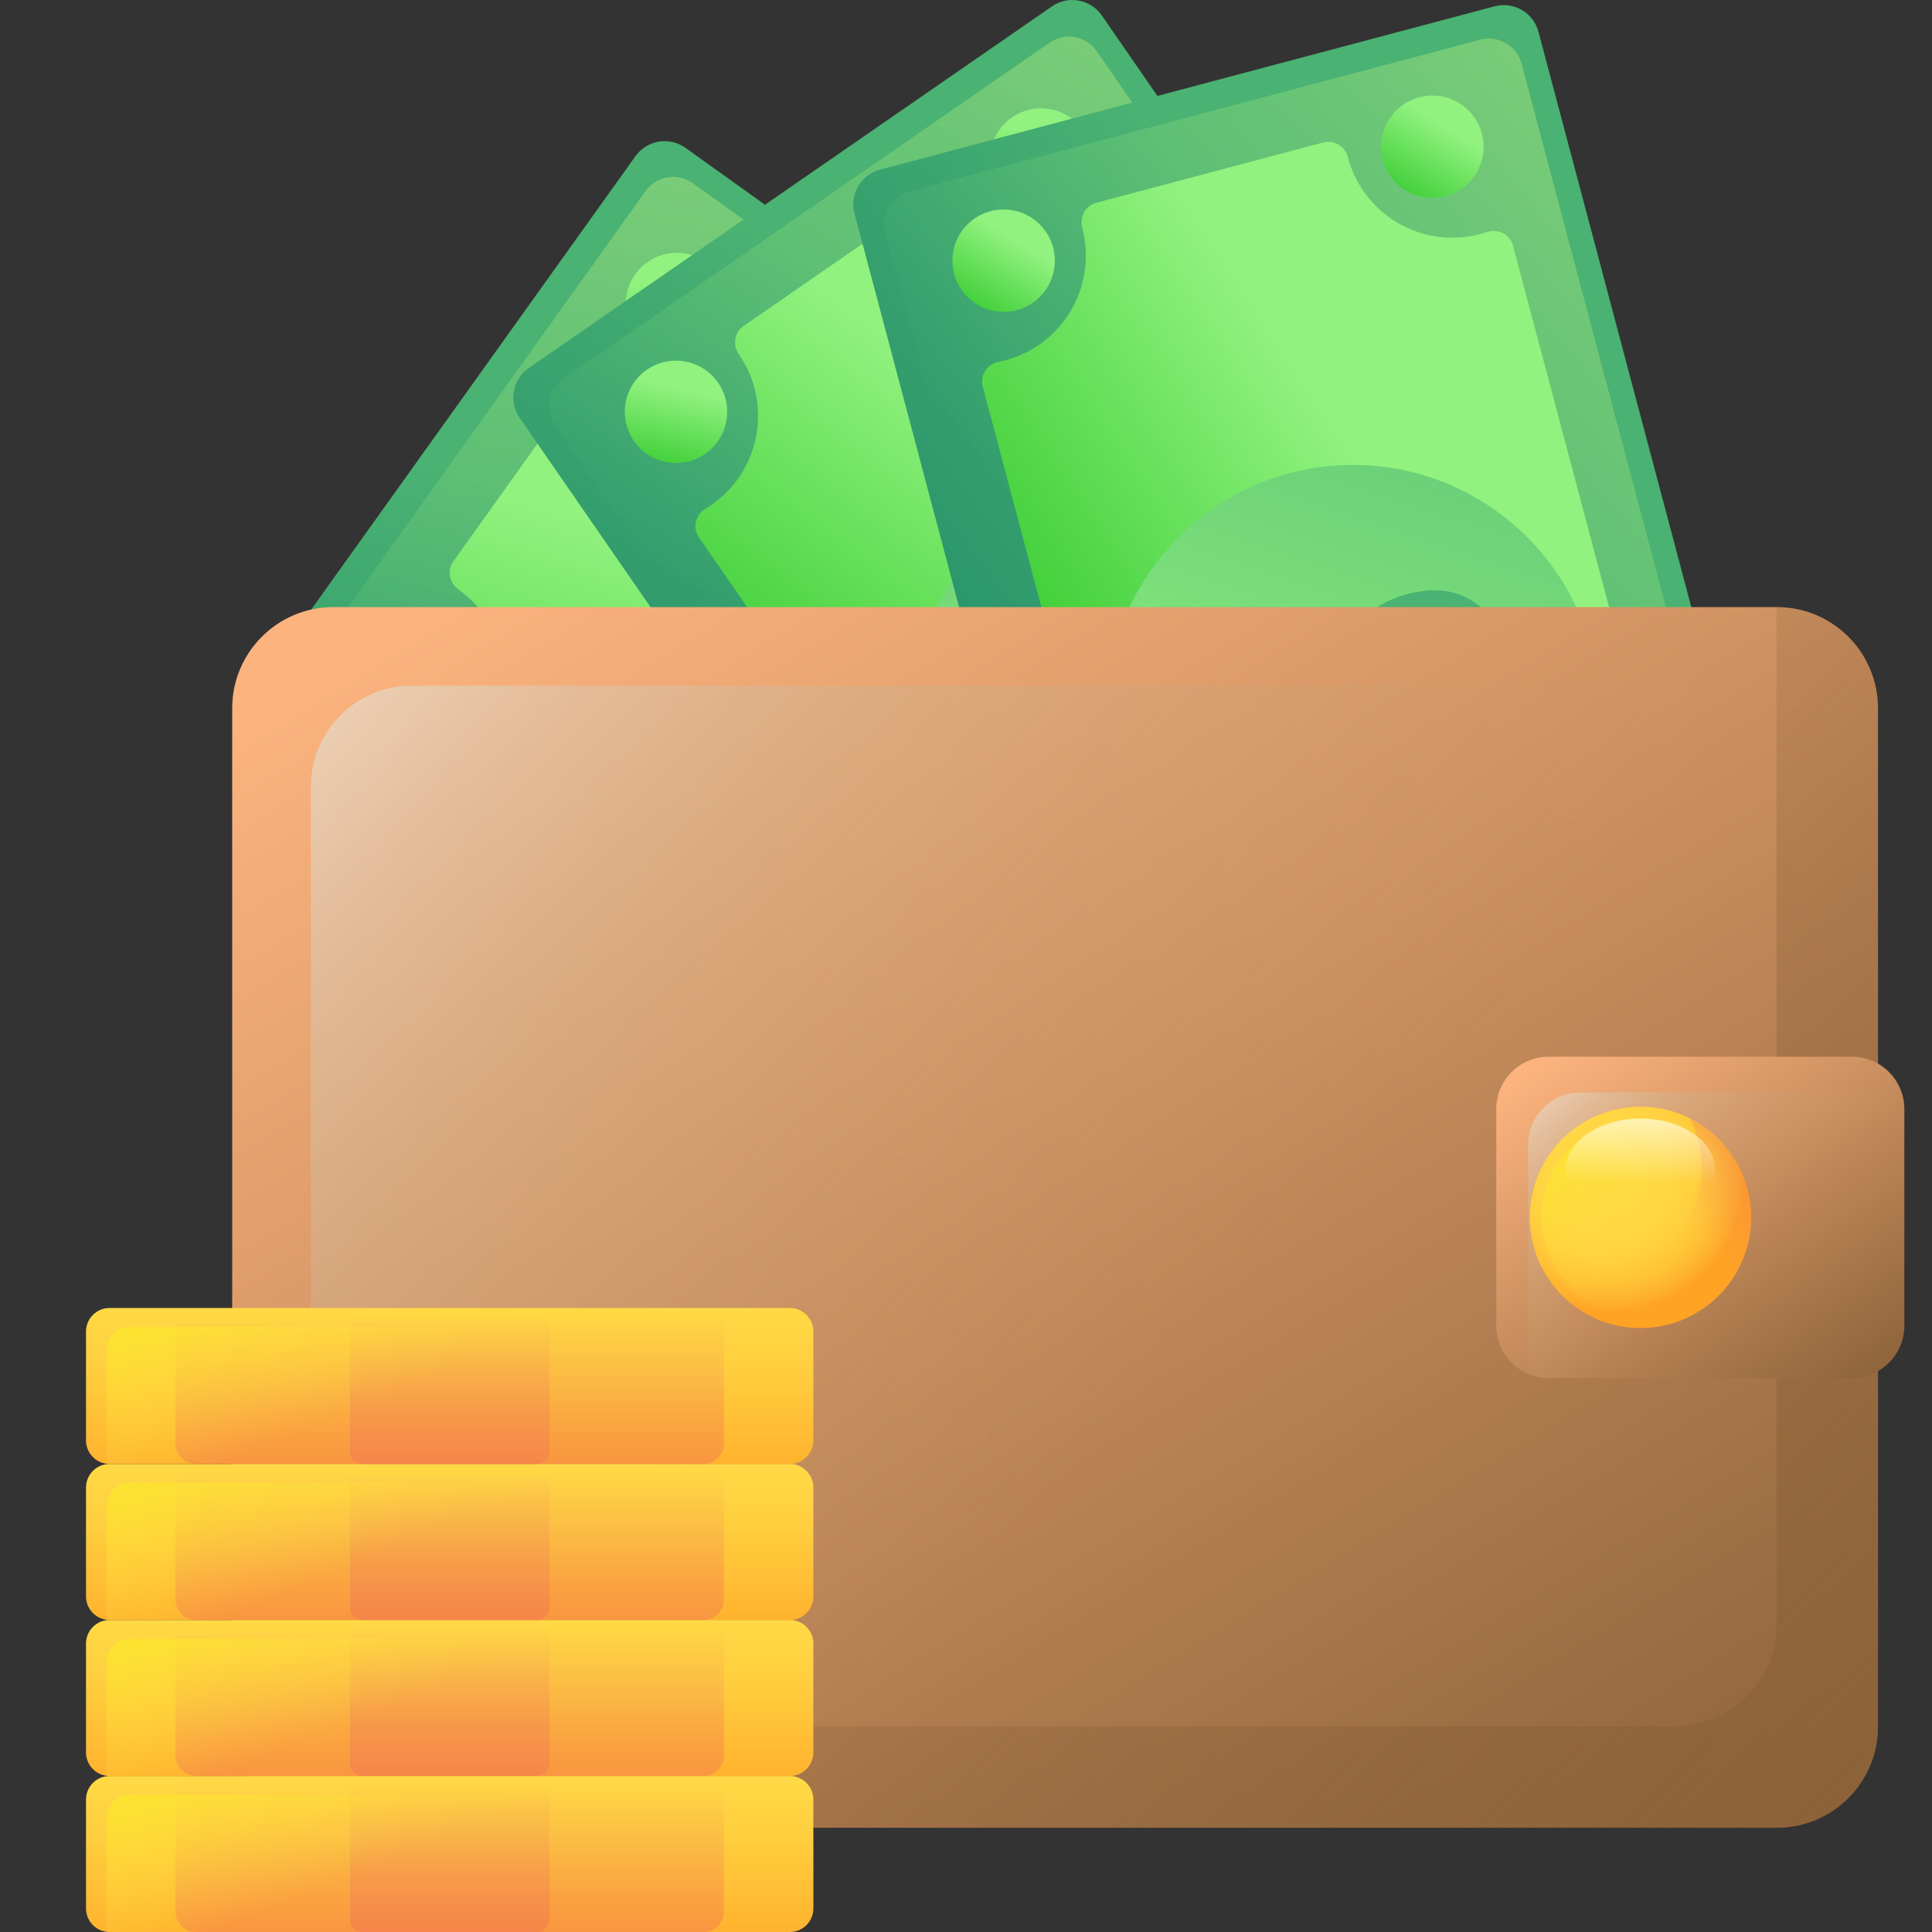 <svg width="60" height="60" viewBox="0 0 60 60" fill="none" xmlns="http://www.w3.org/2000/svg">
<rect x="0" y="0" width="60" height="60" fill="#333333" stroke="none"/>
<g clip-path="url(#clip0_729_1822)">
<path d="M39.283 44.484L8.501 22.467C8.002 22.109 7.886 21.415 8.244 20.916L19.736 4.849C20.093 4.349 20.788 4.234 21.287 4.591L52.068 26.608C52.568 26.966 52.683 27.66 52.326 28.16L40.834 44.226C40.477 44.726 39.782 44.841 39.283 44.484Z" fill="url(#paint0_linear_729_1822)"/>
<path d="M39.057 43.385L9.614 22.326C9.142 21.988 9.034 21.334 9.371 20.862L20.05 5.932C20.387 5.461 21.042 5.353 21.513 5.689L50.956 26.749C51.427 27.086 51.536 27.741 51.199 28.212L40.52 43.142C40.183 43.614 39.528 43.722 39.057 43.385Z" fill="url(#paint1_linear_729_1822)"/>
<path d="M46.329 30.767C44.819 29.687 44.471 27.588 45.551 26.079C45.595 26.017 45.641 25.957 45.689 25.899C45.918 25.62 45.865 25.207 45.571 24.997L24.911 10.219C24.618 10.009 24.209 10.092 24.02 10.399C23.98 10.463 23.939 10.526 23.894 10.588C22.814 12.098 20.715 12.446 19.206 11.366C19.204 11.365 19.202 11.364 19.201 11.362C18.917 11.159 18.525 11.216 18.322 11.499L14.081 17.429C13.878 17.712 13.951 18.102 14.235 18.304C14.237 18.305 14.239 18.307 14.241 18.308C15.75 19.388 16.099 21.487 15.019 22.997C14.974 23.059 14.928 23.119 14.881 23.177C14.652 23.455 14.705 23.868 14.998 24.078L35.658 38.856C35.952 39.066 36.36 38.983 36.55 38.676C36.589 38.612 36.631 38.549 36.675 38.487C37.755 36.977 39.854 36.629 41.364 37.709C41.366 37.71 41.367 37.711 41.369 37.713C41.652 37.916 42.045 37.859 42.248 37.576L46.489 31.646C46.692 31.363 46.619 30.973 46.335 30.771C46.333 30.77 46.331 30.768 46.329 30.767Z" fill="url(#paint2_linear_729_1822)"/>
<path d="M30.285 32.193C34.513 32.193 37.94 28.766 37.94 24.538C37.94 20.309 34.513 16.882 30.285 16.882C26.057 16.882 22.629 20.309 22.629 24.538C22.629 28.766 26.057 32.193 30.285 32.193Z" fill="url(#paint3_linear_729_1822)"/>
<path d="M35.419 22.527C35.43 22.311 35.335 22.057 35.132 21.763C34.913 21.447 34.651 21.151 34.347 20.874C34.337 20.85 34.327 20.827 34.314 20.806L34.199 19.927C34.163 19.815 34.1 19.727 34.011 19.663C33.913 19.593 33.809 19.562 33.7 19.57C33.59 19.577 33.509 19.617 33.457 19.69L33.204 20.044C32.494 19.646 31.787 19.472 31.083 19.521C30.379 19.57 29.775 19.947 29.271 20.652C29.091 20.903 28.956 21.153 28.865 21.4C28.773 21.647 28.738 21.894 28.758 22.141C28.778 22.388 28.807 22.608 28.847 22.802C28.847 22.803 28.848 22.805 28.848 22.806C28.848 22.806 29.284 25.433 29.284 25.435C29.288 25.46 29.291 25.484 29.295 25.509L27.838 27.547C27.495 27.265 27.245 26.945 27.087 26.587C26.929 26.229 26.822 25.923 26.767 25.669C26.711 25.415 26.636 25.253 26.539 25.185C26.394 25.081 26.21 25.065 25.987 25.139C25.763 25.212 25.597 25.325 25.487 25.479C25.311 25.725 25.276 26.067 25.382 26.505L26.896 35.624L39.034 44.306L35.419 22.527Z" fill="url(#paint4_linear_729_1822)"/>
<path d="M25.487 25.479C25.597 25.325 25.764 25.212 25.987 25.139C26.21 25.066 26.394 25.081 26.539 25.185C26.636 25.254 26.712 25.415 26.767 25.669C26.822 25.923 26.929 26.229 27.087 26.587C27.245 26.945 27.495 27.265 27.838 27.547L29.881 24.69C29.701 24.427 29.565 24.222 29.473 24.077C29.38 23.931 29.263 23.731 29.12 23.476C28.977 23.221 28.886 22.996 28.847 22.802C28.807 22.609 28.778 22.388 28.758 22.142C28.738 21.895 28.773 21.648 28.865 21.4C28.956 21.153 29.091 20.904 29.271 20.652C29.775 19.947 30.379 19.57 31.083 19.521C31.787 19.472 32.494 19.646 33.204 20.044L33.457 19.691C33.509 19.617 33.59 19.577 33.7 19.57C33.809 19.562 33.913 19.593 34.011 19.663C34.1 19.727 34.163 19.815 34.199 19.927C34.236 20.039 34.228 20.131 34.175 20.204L33.94 20.533C34.424 20.904 34.821 21.314 35.132 21.763C35.443 22.212 35.502 22.571 35.31 22.839C35.206 22.985 35.048 23.102 34.836 23.19C34.625 23.278 34.437 23.264 34.273 23.147C34.209 23.101 34.08 22.904 33.888 22.558C33.696 22.212 33.446 21.91 33.139 21.654L31.373 24.122C31.609 24.475 31.795 24.782 31.931 25.045C32.066 25.307 32.184 25.621 32.283 25.986C32.382 26.351 32.386 26.724 32.296 27.107C32.206 27.489 32.018 27.879 31.734 28.276C31.215 29.002 30.605 29.437 29.903 29.581C29.202 29.726 28.477 29.605 27.729 29.218L27.437 29.625C27.386 29.696 27.302 29.732 27.185 29.733C27.067 29.734 26.964 29.702 26.875 29.638C26.778 29.569 26.714 29.481 26.685 29.376C26.656 29.271 26.667 29.182 26.719 29.111L26.984 28.74C26.283 28.227 25.8 27.637 25.534 26.97C25.268 26.304 25.253 25.807 25.487 25.479ZM30.564 21.394C30.337 21.71 30.263 22.021 30.342 22.328C30.419 22.635 30.603 23.002 30.893 23.43L32.477 21.216C31.619 20.75 30.982 20.809 30.564 21.394ZM28.501 27.984C29.308 28.366 29.952 28.22 30.433 27.547C30.688 27.191 30.795 26.844 30.753 26.508C30.711 26.172 30.572 25.809 30.335 25.419L28.501 27.984Z" fill="url(#paint5_linear_729_1822)"/>
<path d="M21.022 11.031C21.9 11.031 22.612 10.32 22.612 9.442C22.612 8.564 21.9 7.852 21.022 7.852C20.144 7.852 19.433 8.564 19.433 9.442C19.433 10.32 20.144 11.031 21.022 11.031Z" fill="url(#paint6_linear_729_1822)"/>
<path d="M47.563 30.016C48.441 30.016 49.153 29.304 49.153 28.426C49.153 27.548 48.441 26.837 47.563 26.837C46.686 26.837 45.974 27.548 45.974 28.426C45.974 29.304 46.686 30.016 47.563 30.016Z" fill="url(#paint7_linear_729_1822)"/>
<path d="M13.006 22.238C13.884 22.238 14.596 21.527 14.596 20.649C14.596 19.771 13.884 19.059 13.006 19.059C12.128 19.059 11.416 19.771 11.416 20.649C11.416 21.527 12.128 22.238 13.006 22.238Z" fill="url(#paint8_linear_729_1822)"/>
<path d="M39.547 41.223C40.425 41.223 41.137 40.511 41.137 39.633C41.137 38.755 40.425 38.044 39.547 38.044C38.669 38.044 37.958 38.755 37.958 39.633C37.958 40.511 38.669 41.223 39.547 41.223Z" fill="url(#paint9_linear_729_1822)"/>
<path d="M37.657 44.108L16.139 12.976C15.79 12.471 15.916 11.778 16.422 11.429L32.671 0.197C33.176 -0.152 33.869 -0.025 34.218 0.48L55.736 31.612C56.086 32.117 55.959 32.81 55.454 33.159L39.204 44.391C38.699 44.74 38.007 44.613 37.657 44.108Z" fill="url(#paint10_linear_729_1822)"/>
<path d="M37.816 42.998L17.233 13.219C16.904 12.743 17.023 12.09 17.5 11.761L32.6 1.323C33.077 0.994 33.73 1.113 34.059 1.59L54.642 31.368C54.971 31.845 54.852 32.498 54.375 32.827L39.275 43.264C38.799 43.594 38.145 43.474 37.816 42.998Z" fill="url(#paint11_linear_729_1822)"/>
<path d="M48.929 33.584C47.873 32.057 48.256 29.964 49.783 28.909C49.845 28.865 49.909 28.824 49.974 28.786C50.283 28.602 50.373 28.194 50.168 27.898L35.725 7.002C35.52 6.705 35.107 6.645 34.825 6.87C34.767 6.917 34.706 6.962 34.643 7.005C33.116 8.06 31.023 7.678 29.968 6.151C29.966 6.149 29.965 6.148 29.964 6.146C29.766 5.859 29.378 5.779 29.091 5.977L23.094 10.123C22.807 10.321 22.744 10.712 22.943 10.999C22.944 11.001 22.945 11.002 22.947 11.004C24.002 12.531 23.62 14.624 22.093 15.68C22.03 15.723 21.967 15.764 21.902 15.802C21.592 15.987 21.503 16.394 21.708 16.69L36.151 37.586C36.356 37.883 36.768 37.943 37.05 37.718C37.109 37.672 37.17 37.626 37.233 37.583C38.759 36.528 40.852 36.91 41.908 38.437C41.909 38.438 41.91 38.44 41.912 38.442C42.109 38.729 42.498 38.809 42.785 38.611L48.782 34.465C49.069 34.267 49.132 33.876 48.933 33.589C48.931 33.587 48.93 33.586 48.929 33.584Z" fill="url(#paint12_linear_729_1822)"/>
<path d="M35.938 29.95C40.166 29.95 43.593 26.522 43.593 22.294C43.593 18.066 40.166 14.638 35.938 14.638C31.71 14.638 28.282 18.066 28.282 22.294C28.282 26.522 31.71 29.95 35.938 29.95Z" fill="url(#paint13_linear_729_1822)"/>
<path d="M41.449 22.139C41.533 21.939 41.529 21.668 41.438 21.323C41.339 20.952 41.192 20.585 41 20.221C40.999 20.195 40.996 20.17 40.992 20.145L41.181 19.279C41.185 19.162 41.155 19.058 41.093 18.967C41.025 18.869 40.938 18.805 40.832 18.774C40.726 18.744 40.636 18.755 40.562 18.806L40.205 19.053C39.672 18.439 39.065 18.036 38.386 17.843C37.707 17.651 37.011 17.802 36.298 18.295C36.044 18.471 35.832 18.659 35.663 18.861C35.493 19.063 35.376 19.284 35.311 19.523C35.246 19.762 35.2 19.979 35.172 20.175C35.171 20.176 35.171 20.177 35.171 20.179C35.171 20.179 34.693 22.799 34.693 22.8C34.687 22.825 34.682 22.849 34.677 22.874L32.617 24.298C32.39 23.917 32.263 23.531 32.235 23.141C32.207 22.75 32.21 22.427 32.244 22.169C32.278 21.911 32.261 21.733 32.194 21.636C32.092 21.489 31.924 21.412 31.689 21.406C31.455 21.399 31.259 21.45 31.104 21.557C30.855 21.729 30.707 22.039 30.659 22.487L28.998 31.581L37.483 43.857L41.449 22.139Z" fill="url(#paint14_linear_729_1822)"/>
<path d="M31.104 21.557C31.26 21.45 31.455 21.399 31.69 21.406C31.924 21.412 32.093 21.489 32.194 21.636C32.261 21.733 32.278 21.911 32.244 22.169C32.21 22.427 32.207 22.75 32.235 23.141C32.263 23.531 32.39 23.917 32.617 24.298L35.506 22.301C35.426 21.992 35.367 21.754 35.329 21.586C35.292 21.417 35.249 21.189 35.201 20.901C35.153 20.612 35.143 20.37 35.172 20.175C35.2 19.979 35.247 19.762 35.312 19.523C35.376 19.284 35.493 19.063 35.663 18.861C35.832 18.659 36.044 18.471 36.298 18.295C37.011 17.802 37.707 17.651 38.386 17.843C39.065 18.036 39.672 18.439 40.205 19.053L40.563 18.806C40.636 18.755 40.726 18.744 40.832 18.774C40.938 18.805 41.025 18.869 41.093 18.967C41.155 19.058 41.185 19.162 41.181 19.279C41.178 19.397 41.139 19.482 41.065 19.533L40.733 19.763C41.062 20.275 41.297 20.795 41.438 21.323C41.578 21.851 41.513 22.209 41.242 22.396C41.094 22.498 40.906 22.555 40.677 22.566C40.448 22.578 40.276 22.5 40.162 22.335C40.117 22.269 40.062 22.041 39.999 21.651C39.935 21.26 39.802 20.892 39.599 20.546L37.103 22.272C37.206 22.683 37.276 23.036 37.315 23.329C37.354 23.621 37.359 23.956 37.329 24.333C37.299 24.71 37.176 25.063 36.962 25.393C36.747 25.722 36.439 26.025 36.038 26.303C35.304 26.81 34.582 27.013 33.873 26.912C33.164 26.811 32.523 26.451 31.949 25.834L31.538 26.118C31.465 26.168 31.374 26.174 31.263 26.135C31.153 26.096 31.067 26.031 31.004 25.941C30.936 25.843 30.906 25.739 30.914 25.63C30.922 25.521 30.963 25.442 31.035 25.392L31.41 25.133C30.925 24.412 30.669 23.694 30.645 22.977C30.619 22.259 30.773 21.786 31.104 21.557ZM37.264 19.43C36.944 19.651 36.769 19.919 36.739 20.234C36.708 20.549 36.757 20.957 36.885 21.457L39.124 19.909C38.475 19.181 37.855 19.021 37.264 19.43ZM33.093 24.934C33.723 25.566 34.379 25.647 35.059 25.177C35.42 24.927 35.637 24.637 35.712 24.307C35.786 23.977 35.778 23.588 35.687 23.141L33.093 24.934Z" fill="url(#paint15_linear_729_1822)"/>
<path d="M33.232 6.263C32.51 6.762 31.52 6.581 31.02 5.859C30.521 5.137 30.702 4.147 31.424 3.647C32.146 3.148 33.136 3.329 33.636 4.051C34.135 4.773 33.954 5.763 33.232 6.263Z" fill="url(#paint16_linear_729_1822)"/>
<path d="M50.882 33.388C51.76 33.388 52.472 32.677 52.472 31.799C52.472 30.921 51.76 30.209 50.882 30.209C50.004 30.209 49.292 30.921 49.292 31.799C49.292 32.677 50.004 33.388 50.882 33.388Z" fill="url(#paint17_linear_729_1822)"/>
<path d="M20.993 14.379C21.871 14.379 22.583 13.667 22.583 12.789C22.583 11.911 21.871 11.2 20.993 11.2C20.115 11.2 19.404 11.911 19.404 12.789C19.404 13.667 20.115 14.379 20.993 14.379Z" fill="url(#paint18_linear_729_1822)"/>
<path d="M39.547 41.223C40.425 41.223 41.137 40.511 41.137 39.633C41.137 38.755 40.425 38.044 39.547 38.044C38.669 38.044 37.958 38.755 37.958 39.633C37.958 40.511 38.669 41.223 39.547 41.223Z" fill="url(#paint19_linear_729_1822)"/>
<path d="M36.255 43.205L26.537 6.629C26.379 6.035 26.733 5.426 27.326 5.269L46.417 0.196C47.011 0.039 47.62 0.392 47.778 0.985L57.495 37.562C57.653 38.155 57.3 38.764 56.706 38.922L37.615 43.994C37.021 44.152 36.413 43.798 36.255 43.205Z" fill="url(#paint20_linear_729_1822)"/>
<path d="M36.78 42.214L27.485 7.228C27.336 6.668 27.669 6.094 28.229 5.945L45.97 1.232C46.529 1.083 47.104 1.416 47.253 1.976L56.548 36.962C56.697 37.522 56.363 38.096 55.804 38.245L38.063 42.958C37.503 43.107 36.929 42.774 36.78 42.214Z" fill="url(#paint21_linear_729_1822)"/>
<path d="M50.422 37.114C49.946 35.32 51.013 33.48 52.807 33.003C52.881 32.984 52.955 32.967 53.028 32.952C53.382 32.883 53.604 32.531 53.512 32.182L46.989 7.633C46.897 7.284 46.529 7.088 46.187 7.204C46.116 7.228 46.044 7.25 45.97 7.27C44.176 7.746 42.336 6.678 41.859 4.885C41.859 4.882 41.858 4.88 41.858 4.878C41.769 4.541 41.43 4.335 41.093 4.425L34.047 6.297C33.71 6.386 33.519 6.733 33.609 7.07C33.609 7.072 33.61 7.074 33.61 7.076C34.087 8.87 33.019 10.71 31.225 11.187C31.152 11.207 31.078 11.224 31.004 11.238C30.65 11.307 30.428 11.66 30.521 12.008L37.043 36.558C37.136 36.906 37.504 37.102 37.845 36.986C37.916 36.962 37.989 36.94 38.062 36.921C39.856 36.444 41.697 37.512 42.173 39.306C42.174 39.308 42.174 39.31 42.175 39.312C42.264 39.649 42.602 39.855 42.939 39.766L49.985 37.894C50.322 37.804 50.514 37.457 50.424 37.12C50.423 37.118 50.423 37.116 50.422 37.114Z" fill="url(#paint22_linear_729_1822)"/>
<path d="M42.016 29.751C46.244 29.751 49.672 26.323 49.672 22.095C49.672 17.867 46.244 14.44 42.016 14.44C37.788 14.44 34.361 17.867 34.361 22.095C34.361 26.323 37.788 29.751 42.016 29.751Z" fill="url(#paint23_linear_729_1822)"/>
<path d="M47.255 23.814C47.401 23.654 47.49 23.398 47.52 23.042C47.553 22.66 47.539 22.264 47.481 21.857C47.489 21.833 47.495 21.808 47.499 21.783L47.971 21.032C48.013 20.923 48.021 20.815 47.993 20.709C47.962 20.593 47.902 20.503 47.813 20.439C47.723 20.375 47.635 20.354 47.549 20.378L47.129 20.489C46.834 19.731 46.4 19.146 45.826 18.736C45.252 18.325 44.546 18.231 43.708 18.454C43.41 18.533 43.147 18.639 42.919 18.772C42.691 18.905 42.507 19.073 42.365 19.276C42.223 19.479 42.105 19.667 42.012 19.842C42.012 19.843 42.011 19.845 42.011 19.846C42.011 19.846 40.674 22.149 40.673 22.151C40.66 22.172 40.647 22.193 40.634 22.215L38.213 22.858C38.129 22.422 38.139 22.017 38.245 21.64C38.351 21.263 38.464 20.959 38.583 20.728C38.702 20.497 38.746 20.324 38.716 20.21C38.67 20.037 38.538 19.908 38.319 19.822C38.101 19.736 37.9 19.718 37.717 19.767C37.425 19.845 37.18 20.086 36.983 20.491L32.344 28.487L36.176 42.91L47.255 23.814Z" fill="url(#paint24_linear_729_1822)"/>
<path d="M37.717 19.767C37.9 19.718 38.101 19.736 38.319 19.822C38.538 19.908 38.67 20.037 38.716 20.21C38.746 20.324 38.702 20.497 38.583 20.728C38.464 20.959 38.352 21.263 38.246 21.64C38.139 22.017 38.129 22.422 38.214 22.858L41.608 21.956C41.637 21.638 41.662 21.394 41.684 21.223C41.705 21.052 41.742 20.823 41.795 20.535C41.847 20.247 41.92 20.016 42.013 19.842C42.105 19.667 42.223 19.479 42.365 19.276C42.507 19.073 42.691 18.905 42.919 18.772C43.147 18.639 43.41 18.533 43.708 18.454C44.546 18.231 45.252 18.325 45.827 18.736C46.4 19.146 46.835 19.731 47.129 20.489L47.549 20.378C47.636 20.354 47.724 20.375 47.813 20.439C47.902 20.503 47.962 20.593 47.993 20.709C48.022 20.815 48.014 20.923 47.971 21.032C47.928 21.142 47.862 21.208 47.776 21.232L47.385 21.335C47.522 21.929 47.567 22.498 47.521 23.042C47.474 23.587 47.292 23.901 46.974 23.986C46.8 24.032 46.603 24.021 46.384 23.954C46.165 23.888 46.03 23.757 45.978 23.562C45.958 23.486 45.983 23.252 46.056 22.863C46.128 22.474 46.127 22.082 46.053 21.689L43.12 22.468C43.078 22.89 43.025 23.246 42.963 23.535C42.9 23.823 42.791 24.14 42.635 24.485C42.48 24.829 42.245 25.12 41.932 25.358C41.618 25.595 41.226 25.776 40.754 25.902C39.892 26.131 39.144 26.078 38.511 25.742C37.878 25.407 37.396 24.852 37.066 24.077L36.582 24.206C36.497 24.228 36.409 24.202 36.318 24.128C36.228 24.054 36.168 23.964 36.14 23.858C36.109 23.742 36.116 23.635 36.16 23.535C36.205 23.436 36.27 23.374 36.355 23.352L36.795 23.235C36.582 22.393 36.585 21.63 36.804 20.947C37.024 20.263 37.328 19.87 37.717 19.767ZM44.233 19.848C43.858 19.948 43.602 20.141 43.467 20.428C43.332 20.714 43.239 21.114 43.191 21.628L45.822 20.929C45.457 20.024 44.928 19.664 44.233 19.848ZM38.446 23.617C38.826 24.425 39.415 24.723 40.215 24.511C40.638 24.398 40.941 24.199 41.122 23.913C41.304 23.627 41.428 23.259 41.494 22.807L38.446 23.617Z" fill="url(#paint25_linear_729_1822)"/>
<path d="M44.893 6.093C44.045 6.319 43.174 5.814 42.949 4.965C42.723 4.117 43.228 3.246 44.077 3.021C44.925 2.795 45.796 3.3 46.021 4.149C46.247 4.997 45.742 5.868 44.893 6.093Z" fill="url(#paint26_linear_729_1822)"/>
<path d="M53.272 37.631C52.424 37.857 51.553 37.352 51.328 36.503C51.102 35.655 51.608 34.784 52.456 34.559C53.304 34.333 54.175 34.839 54.401 35.687C54.626 36.535 54.121 37.406 53.272 37.631Z" fill="url(#paint27_linear_729_1822)"/>
<path d="M31.168 9.685C32.046 9.685 32.758 8.973 32.758 8.095C32.758 7.217 32.046 6.506 31.168 6.506C30.29 6.506 29.579 7.217 29.579 8.095C29.579 8.973 30.29 9.685 31.168 9.685Z" fill="url(#paint28_linear_729_1822)"/>
<path d="M39.547 41.223C40.425 41.223 41.137 40.511 41.137 39.633C41.137 38.755 40.425 38.044 39.547 38.044C38.669 38.044 37.958 38.755 37.958 39.633C37.958 40.511 38.669 41.223 39.547 41.223Z" fill="url(#paint29_linear_729_1822)"/>
<path d="M55.179 56.761H10.354C8.618 56.761 7.211 55.354 7.211 53.618V21.996C7.211 20.261 8.618 18.854 10.354 18.854H55.179C56.915 18.854 58.322 20.261 58.322 21.996V53.618C58.322 55.354 56.915 56.761 55.179 56.761Z" fill="url(#paint30_linear_729_1822)"/>
<path d="M12.795 21.294C11.059 21.294 9.652 22.701 9.652 24.437V56.059C9.652 56.277 9.674 56.49 9.717 56.696C9.923 56.738 10.136 56.761 10.354 56.761H55.179C56.915 56.761 58.322 55.353 58.322 53.618V21.996C58.322 21.778 58.3 21.565 58.257 21.359C58.051 21.317 57.838 21.294 57.62 21.294H12.795Z" fill="url(#paint31_linear_729_1822)"/>
<path d="M55.179 18.854H55.17V50.467C55.17 52.202 53.763 53.609 52.028 53.609H7.211V53.618C7.211 55.354 8.618 56.761 10.354 56.761H55.179C56.915 56.761 58.322 55.354 58.322 53.618V21.996C58.322 20.261 56.915 18.854 55.179 18.854Z" fill="url(#paint32_linear_729_1822)"/>
<path d="M57.513 42.797H48.096C47.197 42.797 46.468 42.068 46.468 41.169V34.445C46.468 33.546 47.197 32.817 48.096 32.817H57.514C58.413 32.817 59.141 33.546 59.141 34.445V41.169C59.141 42.068 58.413 42.797 57.513 42.797Z" fill="url(#paint33_linear_729_1822)"/>
<path d="M49.084 33.929C48.185 33.929 47.456 34.657 47.456 35.556V42.281C47.456 42.421 47.476 42.557 47.509 42.687C47.691 42.757 47.889 42.797 48.096 42.797H57.513C58.412 42.797 59.141 42.068 59.141 41.169V34.445C59.141 34.304 59.121 34.169 59.088 34.039C58.906 33.969 58.709 33.928 58.502 33.928H49.084V33.929Z" fill="url(#paint34_linear_729_1822)"/>
<path d="M50.946 41.244C52.845 41.244 54.384 39.705 54.384 37.807C54.384 35.909 52.845 34.37 50.946 34.37C49.048 34.37 47.509 35.909 47.509 37.807C47.509 39.705 49.048 41.244 50.946 41.244Z" fill="url(#paint35_radial_729_1822)"/>
<path d="M50.946 40.875C52.641 40.875 54.014 39.502 54.014 37.807C54.014 36.113 52.641 34.739 50.946 34.739C49.252 34.739 47.878 36.113 47.878 37.807C47.878 39.502 49.252 40.875 50.946 40.875Z" fill="url(#paint36_linear_729_1822)"/>
<path d="M52.484 34.732C52.716 35.195 52.846 35.717 52.846 36.27C52.846 38.168 51.307 39.707 49.409 39.707C48.856 39.707 48.334 39.576 47.872 39.345C48.436 40.471 49.601 41.244 50.946 41.244C52.845 41.244 54.383 39.705 54.383 37.807C54.383 36.462 53.61 35.297 52.484 34.732Z" fill="url(#paint37_linear_729_1822)"/>
<path d="M53.27 36.336C53.27 37.218 52.23 37.933 50.946 37.933C49.663 37.933 48.622 37.218 48.622 36.336C48.622 35.454 49.663 34.739 50.946 34.739C52.23 34.739 53.27 35.454 53.27 36.336Z" fill="url(#paint38_linear_729_1822)"/>
<path d="M24.529 60H3.402C2.999 60 2.671 59.673 2.671 59.269V55.886C2.671 55.483 2.999 55.155 3.402 55.155H24.529C24.932 55.155 25.26 55.483 25.26 55.886V59.269C25.26 59.673 24.932 60 24.529 60Z" fill="url(#paint39_linear_729_1822)"/>
<path d="M21.847 60H6.084C5.733 60 5.449 59.716 5.449 59.365V55.79C5.449 55.439 5.733 55.155 6.084 55.155H21.847C22.198 55.155 22.482 55.439 22.482 55.79V59.365C22.482 59.716 22.198 60 21.847 60Z" fill="url(#paint40_linear_729_1822)"/>
<path d="M16.679 60H11.252C11.04 60 10.869 59.829 10.869 59.617V55.538C10.869 55.327 11.04 55.155 11.252 55.155H16.679C16.891 55.155 17.062 55.327 17.062 55.538V59.617C17.062 59.829 16.891 60 16.679 60Z" fill="url(#paint41_linear_729_1822)"/>
<path d="M4.04 55.745C3.636 55.745 3.309 56.072 3.309 56.476V59.858C3.309 59.905 3.314 59.951 3.322 59.995C3.348 59.998 3.375 60 3.402 60H24.529C24.932 60 25.26 59.673 25.26 59.269V55.886C25.26 55.84 25.255 55.794 25.247 55.749C25.22 55.746 25.193 55.745 25.166 55.745H4.04Z" fill="url(#paint42_linear_729_1822)"/>
<path d="M24.529 55.155H3.402C2.999 55.155 2.671 54.828 2.671 54.424V51.041C2.671 50.638 2.999 50.31 3.402 50.31H24.529C24.932 50.31 25.26 50.638 25.26 51.041V54.424C25.26 54.828 24.932 55.155 24.529 55.155Z" fill="url(#paint43_linear_729_1822)"/>
<path d="M21.847 55.155H6.084C5.733 55.155 5.449 54.871 5.449 54.52V50.945C5.449 50.595 5.733 50.31 6.084 50.31H21.847C22.198 50.31 22.482 50.594 22.482 50.945V54.52C22.482 54.871 22.198 55.155 21.847 55.155Z" fill="url(#paint44_linear_729_1822)"/>
<path d="M16.679 55.155H11.252C11.04 55.155 10.869 54.984 10.869 54.772V50.693C10.869 50.482 11.04 50.31 11.252 50.31H16.679C16.891 50.31 17.062 50.482 17.062 50.693V54.772C17.062 54.984 16.891 55.155 16.679 55.155Z" fill="url(#paint45_linear_729_1822)"/>
<path d="M4.04 50.9C3.636 50.9 3.309 51.227 3.309 51.631V55.013C3.309 55.06 3.314 55.106 3.322 55.15C3.348 55.153 3.375 55.155 3.402 55.155H24.529C24.932 55.155 25.26 54.828 25.26 54.424V51.041C25.26 50.994 25.255 50.949 25.247 50.904C25.22 50.901 25.193 50.9 25.166 50.9H4.04Z" fill="url(#paint46_linear_729_1822)"/>
<path d="M24.529 50.31H3.402C2.999 50.31 2.671 49.983 2.671 49.579V46.197C2.671 45.793 2.999 45.465 3.402 45.465H24.529C24.932 45.465 25.26 45.793 25.26 46.197V49.579C25.26 49.983 24.932 50.31 24.529 50.31Z" fill="url(#paint47_linear_729_1822)"/>
<path d="M21.847 50.31H6.084C5.733 50.31 5.449 50.026 5.449 49.675V46.1C5.449 45.75 5.733 45.465 6.084 45.465H21.847C22.198 45.465 22.482 45.75 22.482 46.1V49.675C22.482 50.026 22.198 50.31 21.847 50.31Z" fill="url(#paint48_linear_729_1822)"/>
<path d="M16.679 50.31H11.252C11.04 50.31 10.869 50.139 10.869 49.927V45.848C10.869 45.637 11.04 45.465 11.252 45.465H16.679C16.891 45.465 17.062 45.637 17.062 45.848V49.927C17.062 50.139 16.891 50.31 16.679 50.31Z" fill="url(#paint49_linear_729_1822)"/>
<path d="M4.04 46.055C3.636 46.055 3.309 46.382 3.309 46.786V50.169C3.309 50.215 3.314 50.261 3.322 50.306C3.348 50.309 3.375 50.31 3.402 50.31H24.529C24.932 50.31 25.26 49.983 25.26 49.579V46.197C25.26 46.15 25.255 46.104 25.247 46.059C25.22 46.057 25.193 46.055 25.166 46.055H4.04Z" fill="url(#paint50_linear_729_1822)"/>
<path d="M24.529 45.465H3.402C2.999 45.465 2.671 45.138 2.671 44.734V41.352C2.671 40.948 2.999 40.621 3.402 40.621H24.529C24.932 40.621 25.26 40.948 25.26 41.352V44.734C25.26 45.138 24.932 45.465 24.529 45.465Z" fill="url(#paint51_linear_729_1822)"/>
<path d="M21.847 45.465H6.084C5.733 45.465 5.449 45.181 5.449 44.83V41.255C5.449 40.905 5.733 40.62 6.084 40.62H21.847C22.198 40.62 22.482 40.905 22.482 41.255V44.83C22.482 45.181 22.198 45.465 21.847 45.465Z" fill="url(#paint52_linear_729_1822)"/>
<path d="M16.679 45.465H11.252C11.04 45.465 10.869 45.294 10.869 45.083V41.003C10.869 40.792 11.04 40.621 11.252 40.621H16.679C16.891 40.621 17.062 40.792 17.062 41.003V45.083C17.062 45.294 16.891 45.465 16.679 45.465Z" fill="url(#paint53_linear_729_1822)"/>
<path d="M4.04 41.21C3.636 41.21 3.309 41.537 3.309 41.941V45.324C3.309 45.37 3.314 45.416 3.322 45.461C3.348 45.464 3.375 45.465 3.402 45.465H24.529C24.932 45.465 25.26 45.138 25.26 44.734V41.352C25.26 41.305 25.255 41.259 25.247 41.215C25.22 41.212 25.193 41.21 25.166 41.21H4.04V41.21Z" fill="url(#paint54_linear_729_1822)"/>
</g>
<defs>
<linearGradient id="paint0_linear_729_1822" x1="31.657" y1="18.977" x2="24.25" y2="48.621" gradientUnits="userSpaceOnUse">
<stop stop-color="#4AB272"/>
<stop offset="1" stop-color="#077565"/>
</linearGradient>
<linearGradient id="paint1_linear_729_1822" x1="29.527" y1="28.471" x2="39.01" y2="-21.882" gradientUnits="userSpaceOnUse">
<stop stop-color="#92F37F" stop-opacity="0"/>
<stop offset="1" stop-color="#FFEE83"/>
</linearGradient>
<linearGradient id="paint2_linear_729_1822" x1="31.59" y1="20.304" x2="25.631" y2="39.376" gradientUnits="userSpaceOnUse">
<stop stop-color="#91F27F"/>
<stop offset="1" stop-color="#00B302"/>
</linearGradient>
<linearGradient id="paint3_linear_729_1822" x1="32.822" y1="31.053" x2="22.808" y2="5.472" gradientUnits="userSpaceOnUse">
<stop stop-color="#92F37F"/>
<stop offset="1" stop-color="#4AB272"/>
</linearGradient>
<linearGradient id="paint4_linear_729_1822" x1="32.369" y1="30.874" x2="23.375" y2="15.62" gradientUnits="userSpaceOnUse">
<stop stop-color="#4AB272" stop-opacity="0"/>
<stop offset="1" stop-color="#009245"/>
</linearGradient>
<linearGradient id="paint5_linear_729_1822" x1="30.059" y1="23.576" x2="32.7" y2="30.662" gradientUnits="userSpaceOnUse">
<stop stop-color="#4AB272"/>
<stop offset="1" stop-color="#077565"/>
</linearGradient>
<linearGradient id="paint6_linear_729_1822" x1="20.921" y1="8.701" x2="21.474" y2="13.073" gradientUnits="userSpaceOnUse">
<stop stop-color="#91F27F"/>
<stop offset="1" stop-color="#00B302"/>
</linearGradient>
<linearGradient id="paint7_linear_729_1822" x1="47.45" y1="27.692" x2="48.002" y2="32.064" gradientUnits="userSpaceOnUse">
<stop stop-color="#91F27F"/>
<stop offset="1" stop-color="#00B302"/>
</linearGradient>
<linearGradient id="paint8_linear_729_1822" x1="12.902" y1="19.902" x2="13.455" y2="24.275" gradientUnits="userSpaceOnUse">
<stop stop-color="#91F27F"/>
<stop offset="1" stop-color="#00B302"/>
</linearGradient>
<linearGradient id="paint9_linear_729_1822" x1="39.431" y1="38.893" x2="39.983" y2="43.266" gradientUnits="userSpaceOnUse">
<stop stop-color="#91F27F"/>
<stop offset="1" stop-color="#00B302"/>
</linearGradient>
<linearGradient id="paint10_linear_729_1822" x1="39.125" y1="17.55" x2="22.126" y2="42.969" gradientUnits="userSpaceOnUse">
<stop stop-color="#4AB272"/>
<stop offset="1" stop-color="#077565"/>
</linearGradient>
<linearGradient id="paint11_linear_729_1822" x1="33.909" y1="25.773" x2="59.864" y2="-18.451" gradientUnits="userSpaceOnUse">
<stop stop-color="#92F37F" stop-opacity="0"/>
<stop offset="1" stop-color="#FFEE83"/>
</linearGradient>
<linearGradient id="paint12_linear_729_1822" x1="38.614" y1="18.778" x2="26.553" y2="34.728" gradientUnits="userSpaceOnUse">
<stop stop-color="#91F27F"/>
<stop offset="1" stop-color="#00B302"/>
</linearGradient>
<linearGradient id="paint13_linear_729_1822" x1="36.139" y1="29.32" x2="35.355" y2="1.838" gradientUnits="userSpaceOnUse">
<stop stop-color="#92F37F"/>
<stop offset="1" stop-color="#4AB272"/>
</linearGradient>
<linearGradient id="paint14_linear_729_1822" x1="35.773" y1="28.997" x2="32.459" y2="11.589" gradientUnits="userSpaceOnUse">
<stop stop-color="#4AB272" stop-opacity="0"/>
<stop offset="1" stop-color="#009245"/>
</linearGradient>
<linearGradient id="paint15_linear_729_1822" x1="36.065" y1="21.342" x2="36.157" y2="28.909" gradientUnits="userSpaceOnUse">
<stop stop-color="#4AB272"/>
<stop offset="1" stop-color="#077565"/>
</linearGradient>
<linearGradient id="paint16_linear_729_1822" x1="32.487" y1="4.241" x2="31.529" y2="8.546" gradientUnits="userSpaceOnUse">
<stop stop-color="#91F27F"/>
<stop offset="1" stop-color="#00B302"/>
</linearGradient>
<linearGradient id="paint17_linear_729_1822" x1="51.054" y1="31.098" x2="50.096" y2="35.403" gradientUnits="userSpaceOnUse">
<stop stop-color="#91F27F"/>
<stop offset="1" stop-color="#00B302"/>
</linearGradient>
<linearGradient id="paint18_linear_729_1822" x1="21.147" y1="12.081" x2="20.189" y2="16.386" gradientUnits="userSpaceOnUse">
<stop stop-color="#91F27F"/>
<stop offset="1" stop-color="#00B302"/>
</linearGradient>
<linearGradient id="paint19_linear_729_1822" x1="39.714" y1="38.938" x2="38.756" y2="43.243" gradientUnits="userSpaceOnUse">
<stop stop-color="#91F27F"/>
<stop offset="1" stop-color="#00B302"/>
</linearGradient>
<linearGradient id="paint20_linear_729_1822" x1="46.62" y1="18.708" x2="22.024" y2="36.876" gradientUnits="userSpaceOnUse">
<stop stop-color="#4AB272"/>
<stop offset="1" stop-color="#077565"/>
</linearGradient>
<linearGradient id="paint21_linear_729_1822" x1="38.93" y1="24.681" x2="78.316" y2="-8.153" gradientUnits="userSpaceOnUse">
<stop stop-color="#92F37F" stop-opacity="0"/>
<stop offset="1" stop-color="#FFEE83"/>
</linearGradient>
<linearGradient id="paint22_linear_729_1822" x1="45.724" y1="19.69" x2="28.978" y2="30.618" gradientUnits="userSpaceOnUse">
<stop stop-color="#91F27F"/>
<stop offset="1" stop-color="#00B302"/>
</linearGradient>
<linearGradient id="paint23_linear_729_1822" x1="39.829" y1="28.772" x2="48.389" y2="2.647" gradientUnits="userSpaceOnUse">
<stop stop-color="#92F37F"/>
<stop offset="1" stop-color="#4AB272"/>
</linearGradient>
<linearGradient id="paint24_linear_729_1822" x1="39.594" y1="28.345" x2="42.364" y2="10.843" gradientUnits="userSpaceOnUse">
<stop stop-color="#4AB272" stop-opacity="0"/>
<stop offset="1" stop-color="#009245"/>
</linearGradient>
<linearGradient id="paint25_linear_729_1822" x1="42.458" y1="21.241" x2="39.985" y2="28.393" gradientUnits="userSpaceOnUse">
<stop stop-color="#4AB272"/>
<stop offset="1" stop-color="#077565"/>
</linearGradient>
<linearGradient id="paint26_linear_729_1822" x1="44.877" y1="3.938" x2="42.519" y2="7.665" gradientUnits="userSpaceOnUse">
<stop stop-color="#91F27F"/>
<stop offset="1" stop-color="#00B302"/>
</linearGradient>
<linearGradient id="paint27_linear_729_1822" x1="53.262" y1="35.492" x2="50.904" y2="39.22" gradientUnits="userSpaceOnUse">
<stop stop-color="#91F27F"/>
<stop offset="1" stop-color="#00B302"/>
</linearGradient>
<linearGradient id="paint28_linear_729_1822" x1="31.553" y1="7.479" x2="29.195" y2="11.206" gradientUnits="userSpaceOnUse">
<stop stop-color="#91F27F"/>
<stop offset="1" stop-color="#00B302"/>
</linearGradient>
<linearGradient id="paint29_linear_729_1822" x1="39.939" y1="39.033" x2="37.581" y2="42.76" gradientUnits="userSpaceOnUse">
<stop stop-color="#91F27F"/>
<stop offset="1" stop-color="#00B302"/>
</linearGradient>
<linearGradient id="paint30_linear_729_1822" x1="18.951" y1="15.381" x2="47.944" y2="62.443" gradientUnits="userSpaceOnUse">
<stop stop-color="#FCB37E"/>
<stop offset="1" stop-color="#8C6239"/>
</linearGradient>
<linearGradient id="paint31_linear_729_1822" x1="37.073" y1="41.776" x2="5.433" y2="13.591" gradientUnits="userSpaceOnUse">
<stop stop-color="#C59B6D" stop-opacity="0"/>
<stop offset="0.181" stop-color="#C69D71" stop-opacity="0.181"/>
<stop offset="0.346" stop-color="#CBA57C" stop-opacity="0.346"/>
<stop offset="0.504" stop-color="#D2B28E" stop-opacity="0.504"/>
<stop offset="0.659" stop-color="#DDC4A8" stop-opacity="0.659"/>
<stop offset="0.811" stop-color="#EADBCA" stop-opacity="0.811"/>
<stop offset="0.959" stop-color="#FAF6F2" stop-opacity="0.959"/>
<stop offset="1" stop-color="white"/>
</linearGradient>
<linearGradient id="paint32_linear_729_1822" x1="26.875" y1="31.915" x2="63.707" y2="68.748" gradientUnits="userSpaceOnUse">
<stop stop-color="#8C6239" stop-opacity="0"/>
<stop offset="1" stop-color="#8C6239"/>
</linearGradient>
<linearGradient id="paint33_linear_729_1822" x1="48.897" y1="32.242" x2="57.133" y2="43.97" gradientUnits="userSpaceOnUse">
<stop stop-color="#FCB37E"/>
<stop offset="1" stop-color="#8C6239"/>
</linearGradient>
<linearGradient id="paint34_linear_729_1822" x1="53.897" y1="39.02" x2="47.177" y2="31.641" gradientUnits="userSpaceOnUse">
<stop stop-color="#C59B6D" stop-opacity="0"/>
<stop offset="0.181" stop-color="#C69D71" stop-opacity="0.181"/>
<stop offset="0.346" stop-color="#CBA57C" stop-opacity="0.346"/>
<stop offset="0.504" stop-color="#D2B28E" stop-opacity="0.504"/>
<stop offset="0.659" stop-color="#DDC4A8" stop-opacity="0.659"/>
<stop offset="0.811" stop-color="#EADBCA" stop-opacity="0.811"/>
<stop offset="0.959" stop-color="#FAF6F2" stop-opacity="0.959"/>
<stop offset="1" stop-color="white"/>
</linearGradient>
<radialGradient id="paint35_radial_729_1822" cx="0" cy="0" r="1" gradientUnits="userSpaceOnUse" gradientTransform="translate(49.956 36.487) scale(4.283 4.283)">
<stop stop-color="#FFD945"/>
<stop offset="0.417" stop-color="#FFD744"/>
<stop offset="0.628" stop-color="#FFCF3F"/>
<stop offset="0.793" stop-color="#FFC237"/>
<stop offset="0.933" stop-color="#FFAF2C"/>
<stop offset="1" stop-color="#FFA325"/>
</radialGradient>
<linearGradient id="paint36_linear_729_1822" x1="51.543" y1="38.404" x2="47.432" y2="34.292" gradientUnits="userSpaceOnUse">
<stop stop-color="#FFD945" stop-opacity="0"/>
<stop offset="1" stop-color="#FBED21"/>
</linearGradient>
<linearGradient id="paint37_linear_729_1822" x1="52.407" y1="37.936" x2="58.809" y2="32.517" gradientUnits="userSpaceOnUse">
<stop stop-color="#E87264" stop-opacity="0"/>
<stop offset="1" stop-color="#FF7044"/>
</linearGradient>
<linearGradient id="paint38_linear_729_1822" x1="50.946" y1="36.75" x2="50.946" y2="33.509" gradientUnits="userSpaceOnUse">
<stop stop-color="white" stop-opacity="0"/>
<stop offset="1" stop-color="white"/>
</linearGradient>
<linearGradient id="paint39_linear_729_1822" x1="13.965" y1="55.255" x2="13.965" y2="61.537" gradientUnits="userSpaceOnUse">
<stop stop-color="#FFD945"/>
<stop offset="0.304" stop-color="#FFCD3E"/>
<stop offset="0.856" stop-color="#FFAD2B"/>
<stop offset="1" stop-color="#FFA325"/>
</linearGradient>
<linearGradient id="paint40_linear_729_1822" x1="13.966" y1="55.346" x2="13.966" y2="65.91" gradientUnits="userSpaceOnUse">
<stop stop-color="#E87264" stop-opacity="0"/>
<stop offset="1" stop-color="#FF7044"/>
</linearGradient>
<linearGradient id="paint41_linear_729_1822" x1="13.966" y1="55.346" x2="13.966" y2="65.91" gradientUnits="userSpaceOnUse">
<stop stop-color="#E87264" stop-opacity="0"/>
<stop offset="1" stop-color="#FF7044"/>
</linearGradient>
<linearGradient id="paint42_linear_729_1822" x1="13.939" y1="57.038" x2="11.435" y2="50.981" gradientUnits="userSpaceOnUse">
<stop stop-color="#FFD945" stop-opacity="0"/>
<stop offset="1" stop-color="#FBED21"/>
</linearGradient>
<linearGradient id="paint43_linear_729_1822" x1="13.965" y1="50.41" x2="13.965" y2="56.692" gradientUnits="userSpaceOnUse">
<stop stop-color="#FFD945"/>
<stop offset="0.304" stop-color="#FFCD3E"/>
<stop offset="0.856" stop-color="#FFAD2B"/>
<stop offset="1" stop-color="#FFA325"/>
</linearGradient>
<linearGradient id="paint44_linear_729_1822" x1="13.966" y1="50.501" x2="13.966" y2="61.066" gradientUnits="userSpaceOnUse">
<stop stop-color="#E87264" stop-opacity="0"/>
<stop offset="1" stop-color="#FF7044"/>
</linearGradient>
<linearGradient id="paint45_linear_729_1822" x1="13.966" y1="50.501" x2="13.966" y2="61.065" gradientUnits="userSpaceOnUse">
<stop stop-color="#E87264" stop-opacity="0"/>
<stop offset="1" stop-color="#FF7044"/>
</linearGradient>
<linearGradient id="paint46_linear_729_1822" x1="13.939" y1="52.193" x2="11.435" y2="46.136" gradientUnits="userSpaceOnUse">
<stop stop-color="#FFD945" stop-opacity="0"/>
<stop offset="1" stop-color="#FBED21"/>
</linearGradient>
<linearGradient id="paint47_linear_729_1822" x1="13.965" y1="45.565" x2="13.965" y2="51.847" gradientUnits="userSpaceOnUse">
<stop stop-color="#FFD945"/>
<stop offset="0.304" stop-color="#FFCD3E"/>
<stop offset="0.856" stop-color="#FFAD2B"/>
<stop offset="1" stop-color="#FFA325"/>
</linearGradient>
<linearGradient id="paint48_linear_729_1822" x1="13.966" y1="45.656" x2="13.966" y2="56.221" gradientUnits="userSpaceOnUse">
<stop stop-color="#E87264" stop-opacity="0"/>
<stop offset="1" stop-color="#FF7044"/>
</linearGradient>
<linearGradient id="paint49_linear_729_1822" x1="13.966" y1="45.656" x2="13.966" y2="56.22" gradientUnits="userSpaceOnUse">
<stop stop-color="#E87264" stop-opacity="0"/>
<stop offset="1" stop-color="#FF7044"/>
</linearGradient>
<linearGradient id="paint50_linear_729_1822" x1="13.939" y1="47.349" x2="11.435" y2="41.292" gradientUnits="userSpaceOnUse">
<stop stop-color="#FFD945" stop-opacity="0"/>
<stop offset="1" stop-color="#FBED21"/>
</linearGradient>
<linearGradient id="paint51_linear_729_1822" x1="13.965" y1="40.72" x2="13.965" y2="47.002" gradientUnits="userSpaceOnUse">
<stop stop-color="#FFD945"/>
<stop offset="0.304" stop-color="#FFCD3E"/>
<stop offset="0.856" stop-color="#FFAD2B"/>
<stop offset="1" stop-color="#FFA325"/>
</linearGradient>
<linearGradient id="paint52_linear_729_1822" x1="13.966" y1="40.811" x2="13.966" y2="51.376" gradientUnits="userSpaceOnUse">
<stop stop-color="#E87264" stop-opacity="0"/>
<stop offset="1" stop-color="#FF7044"/>
</linearGradient>
<linearGradient id="paint53_linear_729_1822" x1="13.966" y1="40.812" x2="13.966" y2="51.376" gradientUnits="userSpaceOnUse">
<stop stop-color="#E87264" stop-opacity="0"/>
<stop offset="1" stop-color="#FF7044"/>
</linearGradient>
<linearGradient id="paint54_linear_729_1822" x1="13.939" y1="42.504" x2="11.435" y2="36.447" gradientUnits="userSpaceOnUse">
<stop stop-color="#FFD945" stop-opacity="0"/>
<stop offset="1" stop-color="#FBED21"/>
</linearGradient>
<clipPath id="clip0_729_1822">
<rect width="60" height="60" fill="white" transform="translate(0.906)"/>
</clipPath>
</defs>
</svg>
